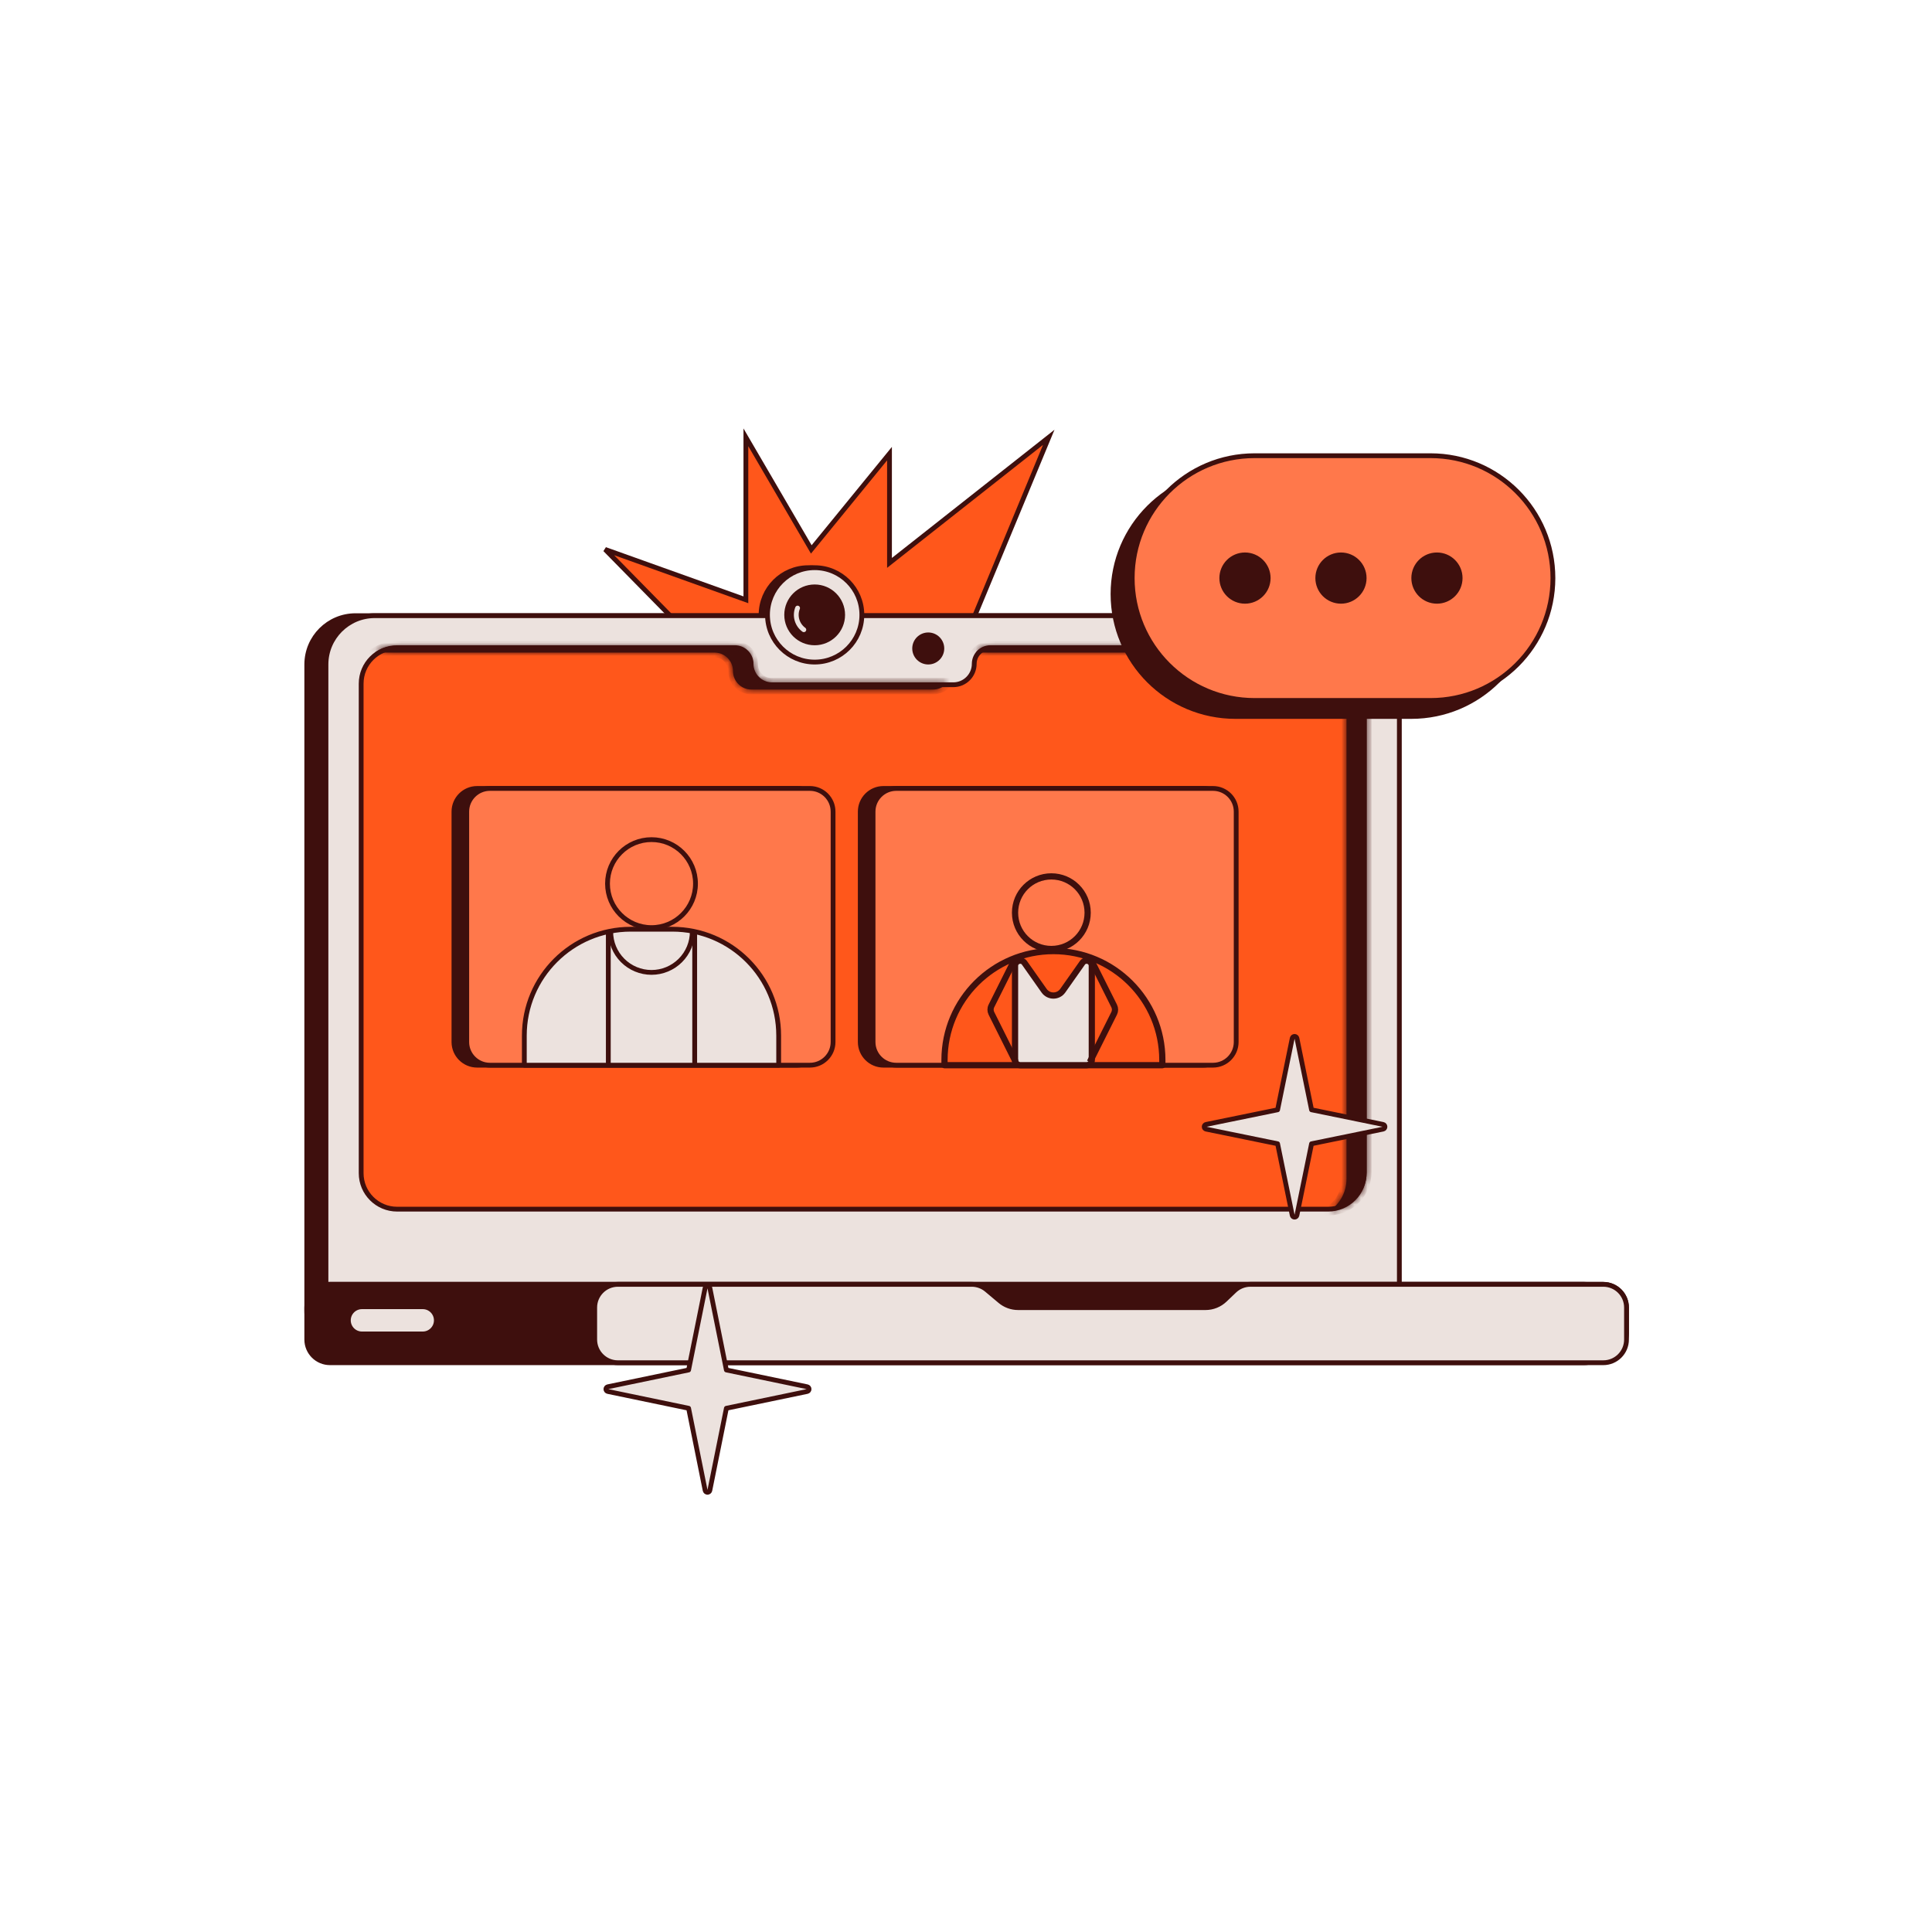 <svg width="296" height="296" viewBox="0 0 296 296" fill="none" xmlns="http://www.w3.org/2000/svg">
<path d="M92.709 84.177L108.612 100.374L107.414 121.899L117.871 106.245L137.913 107.549L154.797 121.899L148.371 107.549L174.077 102.114L148.371 96.678L160.679 67L136.279 86.242V69.5L124.297 84.177L114.276 67V91.895L92.709 84.177Z" fill="#FF571B" stroke="#3E0F0D" stroke-width="0.735"/>
<path d="M123.834 101.435C127.828 101.435 131.065 98.198 131.065 94.204C131.065 90.212 127.828 86.975 123.834 86.975C119.841 86.975 116.604 90.212 116.604 94.204C116.604 98.198 119.841 101.435 123.834 101.435Z" fill="#3E0F0D" stroke="#3E0F0D" stroke-width="0.735"/>
<path d="M210.963 200.817V101.802C210.963 97.674 207.616 94.327 203.487 94.327H54.475C50.347 94.327 47 97.674 47 101.802V200.817C47 204.945 50.347 208.292 54.475 208.292H203.487C207.616 208.292 210.963 204.945 210.963 200.817Z" fill="#3E0F0D" stroke="#3E0F0D" stroke-width="0.735"/>
<path d="M214.394 200.817V101.802C214.394 97.674 211.047 94.327 206.919 94.327H57.416C53.288 94.327 49.941 97.674 49.941 101.802V200.817C49.941 204.945 53.288 208.292 57.416 208.292H206.919C211.047 208.292 214.394 204.945 214.394 200.817Z" fill="#ECE2DE" stroke="#3E0F0D" stroke-width="0.735"/>
<path d="M142.216 101.435C143.367 101.435 144.299 100.502 144.299 99.351C144.299 98.201 143.367 97.268 142.216 97.268C141.065 97.268 140.133 98.201 140.133 99.351C140.133 100.502 141.065 101.435 142.216 101.435Z" fill="#3E0F0D" stroke="#3E0F0D" stroke-width="0.735"/>
<path d="M209.002 179.74V104.743C209.002 101.698 206.533 99.229 203.487 99.229H170.768H151.735C150.369 99.229 149.262 100.336 149.262 101.702C149.262 103.473 147.826 104.909 146.054 104.909H132.167H118.281C116.509 104.909 115.073 103.473 115.073 101.702C115.073 100.336 113.965 99.229 112.6 99.229H93.566H60.847C57.802 99.229 55.333 101.698 55.333 104.743V179.74C55.333 182.785 57.802 185.254 60.847 185.254H203.487C206.533 185.254 209.002 182.785 209.002 179.74Z" fill="#FF571B" stroke="#3E0F0D" stroke-width="0.735"/>
<path fill-rule="evenodd" clip-rule="evenodd" d="M57.422 99.983C57.502 99.98 57.584 99.978 57.665 99.978H90.412H109.469C111.034 99.978 112.302 101.247 112.302 102.811C112.302 104.376 113.57 105.644 115.134 105.644H129.041H142.947C143.827 105.644 144.613 105.243 145.133 104.614H132.131H118.225C116.66 104.614 115.392 103.346 115.392 101.781C115.392 100.217 114.124 98.948 112.559 98.948H93.502H60.755C59.518 98.948 58.369 99.33 57.422 99.983ZM149.518 99.978C150.038 99.35 150.824 98.948 151.703 98.948H170.761H203.508C206.756 98.948 209.39 101.582 209.39 104.831V179.596C209.39 182.763 206.886 185.345 203.75 185.473C205.29 184.412 206.299 182.637 206.299 180.625V105.86C206.299 102.612 203.665 99.978 200.417 99.978H167.67H149.518Z" fill="#3E0F0D"/>
<mask id="mask0_135_1055" style="mask-type:luminance" maskUnits="userSpaceOnUse" x="57" y="98" width="153" height="88">
<path fill-rule="evenodd" clip-rule="evenodd" d="M57.422 99.983C57.502 99.98 57.584 99.978 57.665 99.978H90.412H109.469C111.034 99.978 112.302 101.247 112.302 102.811C112.302 104.376 113.57 105.644 115.134 105.644H129.041H142.947C143.827 105.644 144.613 105.243 145.133 104.614H132.131H118.225C116.66 104.614 115.392 103.346 115.392 101.781C115.392 100.217 114.124 98.948 112.559 98.948H93.502H60.755C59.518 98.948 58.369 99.33 57.422 99.983ZM149.518 99.978C150.038 99.35 150.824 98.948 151.703 98.948H170.761H203.508C206.756 98.948 209.39 101.582 209.39 104.831V179.596C209.39 182.763 206.886 185.345 203.75 185.473C205.29 184.412 206.299 182.637 206.299 180.625V105.86C206.299 102.612 203.665 99.978 200.417 99.978H167.67H149.518Z" fill="white"/>
</mask>
<g mask="url(#mask0_135_1055)">
<path d="M57.422 99.983L57.005 99.378L54.91 100.821L57.452 100.718L57.422 99.983ZM145.133 104.614L145.699 105.082L146.693 103.879H145.133V104.614ZM149.518 99.978L148.951 99.51L147.957 100.714H149.518V99.978ZM203.75 185.473L203.333 184.867L201.238 186.31L203.78 186.207L203.75 185.473ZM57.665 99.243C57.573 99.243 57.483 99.245 57.392 99.249L57.452 100.718C57.522 100.715 57.593 100.714 57.665 100.714V99.243ZM90.412 99.243H57.665V100.714H90.412V99.243ZM109.469 99.243H90.412V100.714H109.469V99.243ZM113.037 102.811C113.037 100.841 111.439 99.243 109.469 99.243V100.714C110.627 100.714 111.566 101.653 111.566 102.811H113.037ZM115.134 104.909C113.976 104.909 113.037 103.97 113.037 102.811H111.566C111.566 104.782 113.164 106.38 115.134 106.38V104.909ZM129.041 104.909H115.134V106.38H129.041V104.909ZM142.947 104.909H129.041V106.38H142.947V104.909ZM144.566 104.146C144.18 104.613 143.599 104.909 142.947 104.909V106.38C144.055 106.38 145.046 105.873 145.699 105.082L144.566 104.146ZM145.133 103.879H132.131V105.349H145.133V103.879ZM132.131 103.879H118.225V105.349H132.131V103.879ZM118.225 103.879C117.066 103.879 116.127 102.94 116.127 101.781H114.657C114.657 103.752 116.254 105.349 118.225 105.349V103.879ZM116.127 101.781C116.127 99.811 114.53 98.213 112.559 98.213V99.684C113.718 99.684 114.657 100.623 114.657 101.781H116.127ZM112.559 98.213H93.502V99.684H112.559V98.213ZM93.502 98.213H60.755V99.684H93.502V98.213ZM60.755 98.213C59.364 98.213 58.071 98.643 57.005 99.378L57.839 100.589C58.668 100.018 59.671 99.684 60.755 99.684V98.213ZM151.703 98.213C150.595 98.213 149.604 98.719 148.951 99.51L150.085 100.446C150.471 99.979 151.052 99.684 151.703 99.684V98.213ZM170.76 98.213H151.703V99.684H170.76V98.213ZM203.507 98.213H170.76V99.684H203.507V98.213ZM210.125 104.831C210.125 101.176 207.162 98.213 203.507 98.213V99.684C206.35 99.684 208.654 101.988 208.654 104.831H210.125ZM210.125 179.596V104.831H208.654V179.596H210.125ZM203.78 186.207C207.309 186.064 210.125 183.159 210.125 179.596H208.654C208.654 182.367 206.464 184.626 203.721 184.738L203.78 186.207ZM204.168 186.078C205.897 184.886 207.034 182.889 207.034 180.625H205.564C205.564 182.385 204.682 183.938 203.333 184.867L204.168 186.078ZM207.034 180.625V105.86H205.564V180.625H207.034ZM207.034 105.86C207.034 102.206 204.072 99.243 200.417 99.243V100.714C203.259 100.714 205.564 103.018 205.564 105.86H207.034ZM200.417 99.243H167.67V100.714H200.417V99.243ZM167.67 99.243H149.518V100.714H167.67V99.243Z" fill="#3E0F0D"/>
</g>
<path d="M246.255 205.229V200.327C246.255 198.364 244.664 196.773 242.701 196.773H50.554C48.591 196.773 47 198.364 47 200.327V205.229C47 207.191 48.591 208.782 50.554 208.782H242.701C244.664 208.782 246.255 207.191 246.255 205.229Z" fill="#3E0F0D" stroke="#3E0F0D" stroke-width="0.735"/>
<path d="M249.196 204.248V200.327C249.196 198.364 247.605 196.773 245.642 196.773H49.941V204.248C49.941 206.211 51.532 207.802 53.495 207.802H245.642C247.605 207.802 249.196 206.211 249.196 204.248Z" fill="#3E0F0D" stroke="#3E0F0D" stroke-width="0.735"/>
<path d="M55.456 200.204C54.305 200.204 53.372 201.137 53.372 202.288C53.372 203.438 54.305 204.371 55.456 204.371H64.769C65.919 204.371 66.852 203.438 66.852 202.288C66.852 201.137 65.919 200.204 64.769 200.204H55.456Z" fill="#ECE2DE" stroke="#3E0F0D" stroke-width="0.735"/>
<path d="M249.196 205.229V200.327C249.196 198.364 247.605 196.773 245.642 196.773H209.86H191.579C190.665 196.773 189.786 197.125 189.125 197.756L187.66 199.155C186.862 199.917 185.801 200.342 184.698 200.342H170.156H155.985C154.977 200.342 154.001 199.987 153.228 199.339L151.161 197.604C150.521 197.067 149.712 196.773 148.877 196.773H130.452H94.669C92.707 196.773 91.115 198.364 91.115 200.327V205.229C91.115 207.191 92.707 208.782 94.669 208.782H245.642C247.605 208.782 249.196 207.191 249.196 205.229Z" fill="#ECE2DE" stroke="#3E0F0D" stroke-width="0.735"/>
<path d="M124.815 101.435C128.808 101.435 132.045 98.198 132.045 94.204C132.045 90.212 128.808 86.975 124.815 86.975C120.822 86.975 117.585 90.212 117.585 94.204C117.585 98.198 120.822 101.435 124.815 101.435Z" fill="#ECE2DE" stroke="#3E0F0D" stroke-width="0.735"/>
<path d="M124.815 98.493C127.184 98.493 129.104 96.573 129.104 94.204C129.104 91.836 127.184 89.915 124.815 89.915C122.446 89.915 120.526 91.836 120.526 94.204C120.526 96.573 122.446 98.493 124.815 98.493Z" fill="#3E0F0D" stroke="#3E0F0D" stroke-width="0.735"/>
<path d="M123.155 96.482C122.649 96.114 122.28 95.587 122.107 94.986C121.933 94.385 121.965 93.742 122.197 93.161" stroke="#ECE2DE" stroke-width="0.735" stroke-linecap="round" stroke-linejoin="round"/>
<path d="M187.924 124.35L187.924 159.643C187.924 161.605 186.333 163.196 184.371 163.196L135.353 163.196C133.391 163.196 131.8 161.605 131.8 159.643L131.8 124.35C131.8 122.387 133.391 120.796 135.353 120.796L184.371 120.796C186.333 120.796 187.924 122.387 187.924 124.35Z" fill="#3E0F0D" stroke="#3E0F0D" stroke-width="0.735"/>
<path d="M189.395 124.35L189.395 159.643C189.395 161.605 187.804 163.196 185.841 163.196L137.314 163.196C135.352 163.196 133.76 161.605 133.76 159.643L133.76 124.35C133.76 122.387 135.352 120.796 137.314 120.796L185.841 120.796C187.804 120.796 189.395 122.387 189.395 124.35Z" fill="#FF784B" stroke="#3E0F0D" stroke-width="0.735"/>
<path d="M178.081 162.402V163.196H144.707V162.402C144.707 153.186 152.178 145.714 161.394 145.714C170.61 145.714 178.081 153.186 178.081 162.402Z" fill="#FF571B" stroke="#3E0F0D" stroke-width="0.954" stroke-linejoin="round"/>
<path d="M167.274 147.977V162.402C167.274 162.84 166.918 163.196 166.479 163.196H156.308C155.869 163.196 155.513 162.84 155.513 162.402V147.977C155.513 147.201 156.511 146.885 156.958 147.518L159.965 151.785C160.661 152.773 162.126 152.773 162.823 151.785L165.83 147.518C166.277 146.885 167.274 147.201 167.274 147.977Z" fill="#ECE2DE" stroke="#3E0F0D" stroke-width="0.954" stroke-linejoin="round"/>
<path d="M166.974 146.67L170.698 154.118C170.876 154.476 170.876 154.896 170.698 155.254L166.974 162.702" stroke="#3E0F0D" stroke-width="0.954" stroke-linejoin="round"/>
<path d="M155.618 146.67L151.895 154.118C151.715 154.476 151.715 154.896 151.895 155.254L155.618 162.702" stroke="#3E0F0D" stroke-width="0.954" stroke-linejoin="round"/>
<path d="M125.673 124.35L125.673 159.643C125.673 161.605 124.082 163.196 122.119 163.196L73.102 163.196C71.139 163.196 69.548 161.605 69.548 159.643L69.548 124.35C69.548 122.387 71.139 120.796 73.102 120.796L122.119 120.796C124.082 120.796 125.673 122.387 125.673 124.35Z" fill="#3E0F0D" stroke="#3E0F0D" stroke-width="0.735"/>
<path d="M127.633 124.35L127.633 159.643C127.633 161.605 126.042 163.196 124.08 163.196L75.062 163.196C73.1 163.196 71.509 161.605 71.509 159.643L71.509 124.35C71.509 122.387 73.1 120.796 75.062 120.796L124.08 120.796C126.042 120.796 127.633 122.387 127.633 124.35Z" fill="#FF784B" stroke="#3E0F0D" stroke-width="0.735"/>
<path d="M96.63 142.364H103.002C112.003 142.364 119.3 149.661 119.3 158.662V163.196H80.332V158.662C80.332 149.661 87.629 142.364 96.63 142.364Z" fill="#ECE2DE" stroke="#3E0F0D" stroke-width="0.735" stroke-linejoin="round"/>
<path d="M106.066 142.732C106.066 144.389 105.407 145.979 104.235 147.151C103.063 148.323 101.474 148.981 99.816 148.981C98.158 148.981 96.569 148.323 95.397 147.151C94.225 145.979 93.566 144.389 93.566 142.732" stroke="#3E0F0D" stroke-width="0.735" stroke-linejoin="round"/>
<path d="M93.199 142.977V163.074" stroke="#3E0F0D" stroke-width="0.735"/>
<path d="M106.433 142.977V163.074" stroke="#3E0F0D" stroke-width="0.735"/>
<path d="M99.816 142.119C103.538 142.119 106.556 139.101 106.556 135.379C106.556 131.657 103.538 128.639 99.816 128.639C96.094 128.639 93.076 131.657 93.076 135.379C93.076 139.101 96.094 142.119 99.816 142.119Z" stroke="#3E0F0D" stroke-width="0.735"/>
<path d="M161.076 145.396C164.148 145.396 166.638 142.906 166.638 139.834C166.638 136.762 164.148 134.271 161.076 134.271C158.004 134.271 155.513 136.762 155.513 139.834C155.513 142.906 158.004 145.396 161.076 145.396Z" stroke="#3E0F0D" stroke-width="0.954"/>
<path d="M108.034 197.313C108.068 197.142 108.219 197.018 108.394 197.018C108.569 197.018 108.72 197.142 108.754 197.313L111.288 209.893L123.664 212.466C123.835 212.502 123.957 212.652 123.957 212.826C123.957 213 123.835 213.151 123.664 213.186L111.288 215.759L108.754 228.339C108.72 228.511 108.569 228.634 108.394 228.634C108.219 228.634 108.068 228.511 108.034 228.339L105.5 215.759L93.124 213.186C92.953 213.151 92.831 213 92.831 212.826C92.831 212.652 92.953 212.502 93.124 212.466L105.5 209.893L108.034 197.313Z" fill="#ECE2DE" stroke="#3E0F0D" stroke-width="0.735" stroke-linejoin="round"/>
<path d="M198.701 159.079C198.666 158.908 198.515 158.785 198.341 158.785C198.166 158.785 198.016 158.908 197.98 159.079L195.739 170.031L184.787 172.272C184.616 172.307 184.493 172.458 184.493 172.632C184.493 172.807 184.616 172.957 184.787 172.992L195.739 175.233L197.98 186.185C198.016 186.356 198.166 186.479 198.341 186.479C198.515 186.479 198.666 186.356 198.701 186.185L200.942 175.233L211.894 172.992C212.065 172.957 212.188 172.807 212.188 172.632C212.188 172.458 212.065 172.307 211.894 172.272L200.942 170.031L198.701 159.079Z" fill="#ECE2DE" stroke="#3E0F0D" stroke-width="0.735" stroke-linejoin="round"/>
<path d="M189.272 72.269C178.918 72.269 170.523 80.664 170.523 91.019C170.523 101.373 178.918 109.768 189.272 109.768H216.232C226.587 109.768 234.981 101.373 234.981 91.019C234.981 80.664 226.587 72.269 216.232 72.269H189.272Z" fill="#3E0F0D" stroke="#3E0F0D" stroke-width="0.735"/>
<path d="M192.213 69.819C181.859 69.819 173.464 78.213 173.464 88.568C173.464 98.922 181.859 107.317 192.213 107.317H219.173C229.528 107.317 237.922 98.922 237.922 88.568C237.922 78.213 229.528 69.819 219.173 69.819H192.213Z" fill="#FF784B" stroke="#3E0F0D" stroke-width="0.735"/>
<path d="M190.743 92.121C192.706 92.121 194.297 90.53 194.297 88.568C194.297 86.605 192.706 85.014 190.743 85.014C188.78 85.014 187.189 86.605 187.189 88.568C187.189 90.53 188.78 92.121 190.743 92.121Z" fill="#3E0F0D" stroke="#3E0F0D" stroke-width="0.735"/>
<path d="M205.448 92.121C207.411 92.121 209.002 90.53 209.002 88.568C209.002 86.605 207.411 85.014 205.448 85.014C203.485 85.014 201.894 86.605 201.894 88.568C201.894 90.53 203.485 92.121 205.448 92.121Z" fill="#3E0F0D" stroke="#3E0F0D" stroke-width="0.735"/>
<path d="M220.153 92.121C222.116 92.121 223.707 90.53 223.707 88.568C223.707 86.605 222.116 85.014 220.153 85.014C218.191 85.014 216.6 86.605 216.6 88.568C216.6 90.53 218.191 92.121 220.153 92.121Z" fill="#3E0F0D" stroke="#3E0F0D" stroke-width="0.735"/>
</svg>
